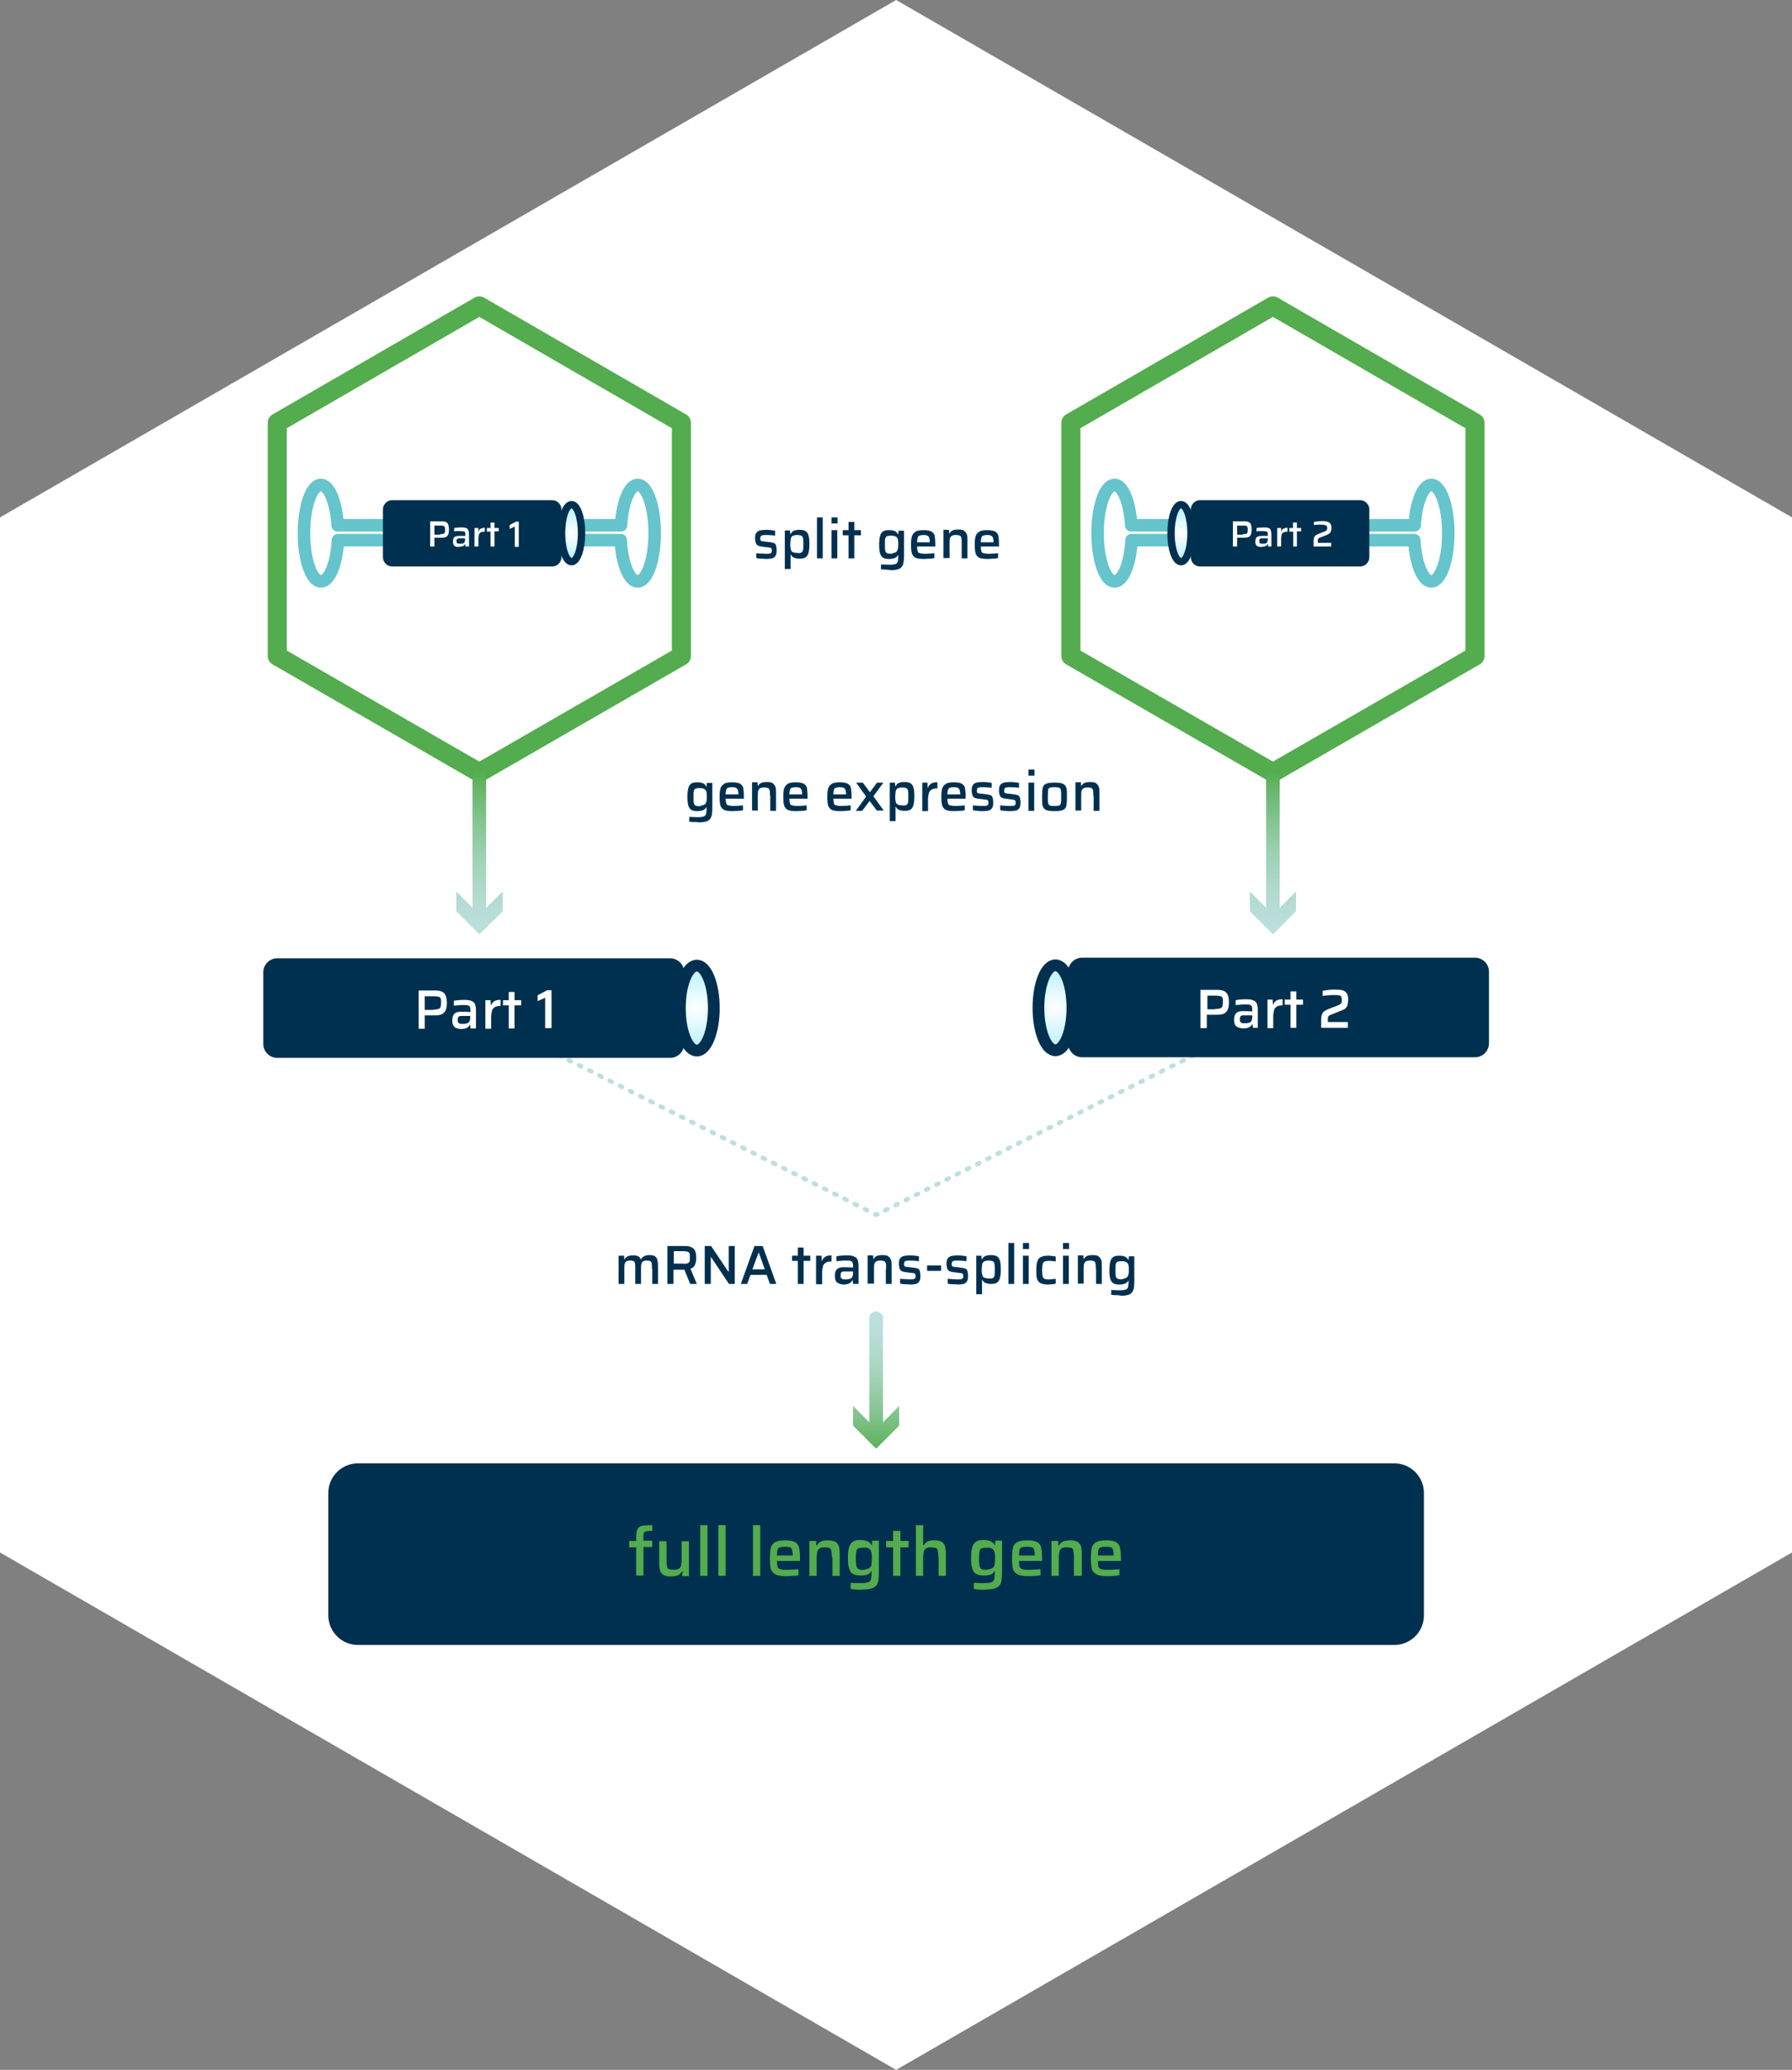 <?xml version="1.0" encoding="utf-8"?>
<!-- Generator: Adobe Illustrator 25.0.1, SVG Export Plug-In . SVG Version: 6.00 Build 0)  -->
<svg version="1.1" id="Bearb" xmlns="http://www.w3.org/2000/svg" xmlns:xlink="http://www.w3.org/1999/xlink" x="0px" y="0px"
	 width="590.7px" height="682.1px" viewBox="0 0 590.7 682.1" style="enable-background:new 0 0 590.7 682.1;" xml:space="preserve"
	>
<rect x="0" y="0" width="590.7" height="682.1" fill="#808080" stroke="none"/>
<style type="text/css">
	.st0{fill:#FFFFFF;}
	.st1{fill:#00304F;stroke:#00304F;stroke-width:19.55;stroke-linecap:round;stroke-linejoin:round;stroke-miterlimit:10;}
	.st2{fill:none;stroke:#BDE0DF;stroke-width:1.5;stroke-linecap:round;stroke-linejoin:round;}
	.st3{fill:none;stroke:#BDE0DF;stroke-width:1.5;stroke-linecap:round;stroke-linejoin:round;stroke-dasharray:0.754,3.014;}
	.st4{enable-background:new    ;}
	.st5{fill:#53AC4D;}
	.st6{fill:#00304F;stroke:#00304F;stroke-width:9.218;stroke-linecap:round;stroke-linejoin:round;stroke-miterlimit:10;}
	.st7{fill:url(#SVGID_1_);stroke:#00304F;stroke-width:3.873;stroke-linecap:round;stroke-linejoin:round;stroke-miterlimit:10;}
	.st8{fill:url(#SVGID_2_);stroke:#00304F;stroke-width:3.873;stroke-linecap:round;stroke-linejoin:round;stroke-miterlimit:10;}
	.st9{fill:#00304F;}
	.st10{fill:none;stroke:url(#SVGID_3_);stroke-width:4.5;stroke-linecap:round;stroke-linejoin:round;}
	.st11{fill:url(#SVGID_4_);}
	.st12{fill:none;stroke:#53AC4D;stroke-width:6.279;stroke-linecap:round;stroke-linejoin:round;stroke-miterlimit:10;}
	.st13{fill:none;stroke:#65C4CC;stroke-width:4.125;stroke-linecap:round;stroke-linejoin:round;stroke-miterlimit:10;}
	.st14{fill:#00304F;stroke:#00304F;stroke-width:6.145;stroke-linecap:round;stroke-linejoin:round;stroke-miterlimit:10;}
	.st15{fill:url(#SVGID_5_);stroke:#00304F;stroke-width:2.424;stroke-linecap:round;stroke-linejoin:round;stroke-miterlimit:10;}
	.st16{fill:none;stroke:url(#SVGID_6_);stroke-width:4.5;stroke-linecap:round;stroke-linejoin:round;}
	.st17{fill:url(#SVGID_7_);}
	.st18{fill:url(#SVGID_8_);stroke:#00304F;stroke-width:2.424;stroke-linecap:round;stroke-linejoin:round;stroke-miterlimit:10;}
	.st19{fill:none;stroke:url(#SVGID_9_);stroke-width:4.5;stroke-linecap:round;stroke-linejoin:round;}
	.st20{fill:url(#SVGID_10_);}
</style>
<g>
	<polygon class="st0" points="295.4,0 0,170.5 0,511.6 295.4,682.1 590.7,511.6 590.7,170.5 	"/>
	<rect x="118" y="492" class="st1" width="341.6" height="40.3"/>
	<g>
		<g>
			<line class="st2" x1="426.8" y1="331" x2="426.5" y2="331.1"/>
			<line class="st3" x1="423.8" y1="332.5" x2="290.5" y2="399.5"/>
			<polyline class="st2" points="289.2,400.2 288.8,400.3 288.5,400.2 			"/>
			<line class="st3" x1="285.8" y1="398.8" x2="152.5" y2="331.8"/>
			<line class="st2" x1="151.1" y1="331.1" x2="150.8" y2="331"/>
		</g>
	</g>
	<g class="st4">
		<path class="st5" d="M209.7,509.9h-2.3v-2.1h2.3v-1.3c0-1.2,0.2-2.1,0.5-2.7c0.3-0.5,0.8-0.9,1.5-1s1.8-0.2,3.3-0.2v1.9
			c-0.9,0-1.5,0-1.9,0.1c-0.4,0.1-0.6,0.2-0.8,0.4c-0.1,0.2-0.2,0.6-0.2,1v1.7h2.9v2.1h-2.9v9.4h-2.4V509.9z"/>
		<path class="st5" d="M225,517.8h-0.2c-0.3,0.6-0.7,1-1.3,1.3c-0.6,0.3-1.4,0.4-2.4,0.4c-1.1,0-1.8-0.2-2.4-0.5
			c-0.5-0.3-0.9-0.8-1.1-1.4s-0.3-1.5-0.3-2.5v-7.2h2.4v6.2c0,1,0.1,1.8,0.2,2.2c0.1,0.4,0.3,0.7,0.6,0.8c0.3,0.1,0.9,0.2,1.6,0.2
			c0.8,0,1.4-0.1,1.7-0.4c0.4-0.2,0.6-0.6,0.7-1.1c0.1-0.5,0.2-1.2,0.2-2v-5.9h2.4v11.5h-2.2L225,517.8z"/>
		<path class="st5" d="M230.8,519.3v-16.7h2.4v16.7H230.8z"/>
		<path class="st5" d="M236.8,519.3v-16.7h2.4v16.7H236.8z"/>
		<path class="st5" d="M248.2,519.3v-16.7h2.4v16.7H248.2z"/>
		<path class="st5" d="M263.6,514.4h-7.5c0,0.9,0.1,1.6,0.2,1.9c0.1,0.4,0.4,0.6,0.9,0.8c0.5,0.2,1.3,0.2,2.4,0.2
			c1,0,2.2-0.1,3.6-0.2v2c-0.5,0.1-1.1,0.2-1.9,0.2c-0.8,0.1-1.5,0.1-2.2,0.1c-1.6,0-2.8-0.2-3.5-0.6s-1.2-0.9-1.5-1.7
			c-0.2-0.8-0.3-2-0.3-3.6c0-1.5,0.1-2.7,0.3-3.5c0.2-0.8,0.7-1.4,1.4-1.8c0.7-0.4,1.9-0.6,3.4-0.6c1.5,0,2.5,0.2,3.2,0.6
			c0.7,0.4,1.1,1,1.3,1.8c0.2,0.8,0.3,2,0.3,3.6V514.4z M257,509.9c-0.4,0.2-0.6,0.4-0.7,0.8s-0.2,1-0.2,1.9h5.2v0
			c0-0.9-0.1-1.5-0.2-1.9s-0.4-0.7-0.7-0.8c-0.3-0.1-0.9-0.2-1.6-0.2C258,509.7,257.4,509.8,257,509.9z"/>
		<path class="st5" d="M274.2,513.1c0-1-0.1-1.8-0.2-2.2c-0.1-0.4-0.3-0.7-0.6-0.8c-0.3-0.1-0.9-0.2-1.6-0.2s-1.4,0.1-1.7,0.4
			s-0.6,0.6-0.7,1.1c-0.1,0.5-0.2,1.2-0.2,2v5.9h-2.4v-11.5h2.2l0.1,1.5h0.2c0.3-0.6,0.7-1,1.3-1.3c0.6-0.3,1.4-0.4,2.4-0.4
			c1,0,1.8,0.2,2.4,0.5c0.5,0.3,0.9,0.8,1.1,1.4c0.2,0.6,0.3,1.5,0.3,2.6v7.2h-2.4V513.1z"/>
		<path class="st5" d="M282.2,523.8c-0.7,0-1.3-0.1-1.8-0.2v-2c1.3,0.1,2.4,0.1,3.4,0.1c1.1,0,1.9-0.1,2.4-0.3
			c0.5-0.2,0.8-0.5,0.9-0.9s0.2-1.2,0.2-2.2v-0.6h-0.1c-0.3,0.6-0.7,1-1.3,1.2c-0.6,0.2-1.3,0.3-2.2,0.3c-1,0-1.9-0.2-2.5-0.5
			c-0.6-0.3-1-0.9-1.3-1.8c-0.3-0.8-0.4-2-0.4-3.5c0-1.5,0.1-2.7,0.4-3.6c0.3-0.8,0.7-1.4,1.3-1.8c0.6-0.4,1.4-0.5,2.5-0.5
			c0.8,0,1.5,0.1,2.2,0.4c0.6,0.2,1.1,0.7,1.4,1.3h0.1l0.1-1.5h2.2v10.1c0,1.6-0.1,2.8-0.3,3.6s-0.7,1.4-1.5,1.8
			c-0.8,0.4-1.9,0.6-3.5,0.6C283.7,523.9,283,523.9,282.2,523.8z M286.2,516.9c0.4-0.1,0.6-0.4,0.8-0.6c0.2-0.3,0.3-0.6,0.3-1
			c0-0.4,0.1-1,0.1-1.7s0-1.3-0.1-1.7c0-0.4-0.2-0.8-0.3-1c-0.2-0.3-0.5-0.5-0.8-0.7s-0.8-0.2-1.4-0.2c-0.8,0-1.4,0.1-1.8,0.2
			s-0.6,0.5-0.7,1c-0.1,0.5-0.2,1.3-0.2,2.5c0,1.1,0.1,2,0.2,2.4c0.1,0.5,0.4,0.8,0.7,1c0.4,0.2,0.9,0.2,1.8,0.2
			C285.4,517.1,285.9,517.1,286.2,516.9z"/>
		<path class="st5" d="M294.4,519.3v-9.4h-2.3v-2.1h2.3v-3.3h2.4v3.3h2.7v2.1h-2.7v9.4H294.4z"/>
		<path class="st5" d="M309.3,513.1c0-1-0.1-1.8-0.2-2.2c-0.1-0.4-0.3-0.7-0.6-0.8c-0.3-0.1-0.9-0.2-1.6-0.2c-0.8,0-1.4,0.1-1.7,0.4
			c-0.4,0.2-0.6,0.6-0.7,1.1c-0.1,0.5-0.2,1.2-0.2,2v5.9h-2.4v-16.7h2.4v6.6h0.2c0.3-0.5,0.7-0.9,1.2-1.2s1.3-0.4,2.3-0.4
			c1.1,0,1.9,0.2,2.4,0.5c0.5,0.3,0.9,0.8,1.1,1.4s0.3,1.5,0.3,2.6v7.2h-2.4V513.1z"/>
		<path class="st5" d="M322.8,523.8c-0.7,0-1.3-0.1-1.8-0.2v-2c1.3,0.1,2.4,0.1,3.4,0.1c1.1,0,1.9-0.1,2.4-0.3
			c0.5-0.2,0.8-0.5,0.9-0.9s0.2-1.2,0.2-2.2v-0.6h-0.1c-0.3,0.6-0.7,1-1.3,1.2c-0.6,0.2-1.3,0.3-2.2,0.3c-1,0-1.9-0.2-2.5-0.5
			c-0.6-0.3-1-0.9-1.3-1.8c-0.3-0.8-0.4-2-0.4-3.5c0-1.5,0.1-2.7,0.4-3.6s0.7-1.4,1.3-1.8s1.4-0.5,2.5-0.5c0.8,0,1.5,0.1,2.2,0.4
			s1.1,0.7,1.4,1.3h0.1l0.1-1.5h2.2v10.1c0,1.6-0.1,2.8-0.3,3.6s-0.7,1.4-1.5,1.8c-0.8,0.4-1.9,0.6-3.5,0.6
			C324.3,523.9,323.5,523.9,322.8,523.8z M326.8,516.9c0.4-0.1,0.6-0.4,0.8-0.6c0.2-0.3,0.3-0.6,0.3-1c0-0.4,0.1-1,0.1-1.7
			s0-1.3-0.1-1.7c0-0.4-0.2-0.8-0.3-1c-0.2-0.3-0.5-0.5-0.8-0.7c-0.4-0.1-0.8-0.2-1.4-0.2c-0.8,0-1.4,0.1-1.8,0.2s-0.6,0.5-0.7,1
			c-0.1,0.5-0.2,1.3-0.2,2.5c0,1.1,0.1,2,0.2,2.4c0.1,0.5,0.4,0.8,0.7,1c0.4,0.2,0.9,0.2,1.8,0.2
			C325.9,517.1,326.4,517.1,326.8,516.9z"/>
		<path class="st5" d="M343.4,514.4h-7.5c0,0.9,0.1,1.6,0.2,1.9c0.1,0.4,0.4,0.6,0.9,0.8c0.5,0.2,1.3,0.2,2.4,0.2
			c1,0,2.2-0.1,3.6-0.2v2c-0.5,0.1-1.1,0.2-1.9,0.2c-0.8,0.1-1.5,0.1-2.2,0.1c-1.6,0-2.8-0.2-3.5-0.6s-1.2-0.9-1.5-1.7
			c-0.2-0.8-0.3-2-0.3-3.6c0-1.5,0.1-2.7,0.3-3.5c0.2-0.8,0.7-1.4,1.4-1.8c0.7-0.4,1.9-0.6,3.4-0.6c1.5,0,2.5,0.2,3.2,0.6
			c0.7,0.4,1.1,1,1.3,1.8c0.2,0.8,0.3,2,0.3,3.6V514.4z M336.8,509.9c-0.4,0.2-0.6,0.4-0.7,0.8s-0.2,1-0.2,1.9h5.2v0
			c0-0.9-0.1-1.5-0.2-1.9c-0.1-0.4-0.4-0.7-0.7-0.8c-0.3-0.1-0.9-0.2-1.6-0.2C337.8,509.7,337.2,509.8,336.8,509.9z"/>
		<path class="st5" d="M354,513.1c0-1-0.1-1.8-0.2-2.2c-0.1-0.4-0.3-0.7-0.6-0.8c-0.3-0.1-0.9-0.2-1.6-0.2c-0.8,0-1.4,0.1-1.7,0.4
			c-0.4,0.2-0.6,0.6-0.7,1.1c-0.1,0.5-0.2,1.2-0.2,2v5.9h-2.4v-11.5h2.2l0.1,1.5h0.2c0.3-0.6,0.7-1,1.3-1.3c0.6-0.3,1.4-0.4,2.4-0.4
			c1,0,1.8,0.2,2.4,0.5c0.5,0.3,0.9,0.8,1.1,1.4c0.2,0.6,0.3,1.5,0.3,2.6v7.2H354V513.1z"/>
		<path class="st5" d="M369.4,514.4h-7.5c0,0.9,0.1,1.6,0.2,1.9c0.1,0.4,0.4,0.6,0.9,0.8c0.5,0.2,1.3,0.2,2.4,0.2
			c1,0,2.2-0.1,3.6-0.2v2c-0.5,0.1-1.1,0.2-1.9,0.2c-0.8,0.1-1.5,0.1-2.2,0.1c-1.6,0-2.8-0.2-3.5-0.6s-1.2-0.9-1.5-1.7
			c-0.2-0.8-0.3-2-0.3-3.6c0-1.5,0.1-2.7,0.3-3.5c0.2-0.8,0.7-1.4,1.4-1.8c0.7-0.4,1.9-0.6,3.4-0.6c1.5,0,2.5,0.2,3.2,0.6
			c0.7,0.4,1.1,1,1.3,1.8c0.2,0.8,0.3,2,0.3,3.6V514.4z M362.8,509.9c-0.4,0.2-0.6,0.4-0.7,0.8s-0.2,1-0.2,1.9h5.2v0
			c0-0.9-0.1-1.5-0.2-1.9c-0.1-0.4-0.4-0.7-0.7-0.8c-0.3-0.1-0.9-0.2-1.6-0.2C363.8,509.7,363.2,509.8,362.8,509.9z"/>
	</g>
	<g>
		<g>
			<g>
				<rect x="91.4" y="320.4" class="st6" width="129.5" height="23.6"/>
				
					<radialGradient id="SVGID_1_" cx="229.7" cy="349.8" r="10.662" gradientTransform="matrix(1 0 0 -1 0 682)" gradientUnits="userSpaceOnUse">
					<stop  offset="0" style="stop-color:#FFFFFF"/>
					<stop  offset="1" style="stop-color:#C6F3FF"/>
				</radialGradient>
				<ellipse class="st7" cx="229.7" cy="332.2" rx="5.6" ry="14"/>
			</g>
			<g class="st4">
				<path class="st0" d="M138,326.4h5.6c1,0,1.8,0.2,2.3,0.5c0.5,0.3,0.9,0.8,1.1,1.4c0.2,0.6,0.3,1.3,0.3,2.2
					c0,0.9-0.1,1.6-0.3,2.2s-0.6,1-1.1,1.4c-0.5,0.3-1.3,0.5-2.4,0.5H140v4.4H138V326.4z M142.8,332.7c0.8,0,1.3-0.1,1.7-0.2
					c0.3-0.1,0.6-0.3,0.7-0.6c0.1-0.3,0.2-0.8,0.2-1.4s0-1.1-0.1-1.4s-0.3-0.5-0.6-0.6s-0.9-0.2-1.6-0.2H140v4.5H142.8z"/>
				<path class="st0" d="M149.8,338.4c-0.5-0.4-0.7-1.1-0.7-2.1c0-0.7,0.1-1.3,0.3-1.7c0.2-0.4,0.5-0.7,0.9-0.9
					c0.4-0.2,1-0.3,1.7-0.3c0.7,0,1.7,0,3.1,0.1v-0.4c0-0.6-0.1-1.1-0.2-1.3c-0.1-0.3-0.4-0.4-0.7-0.5c-0.3-0.1-0.9-0.1-1.8-0.1
					c-0.4,0-0.9,0-1.5,0.1c-0.6,0-1,0.1-1.3,0.1v-1.6c1-0.2,2.2-0.3,3.4-0.3c1.1,0,2,0.1,2.5,0.4c0.6,0.2,0.9,0.6,1.1,1.1
					c0.2,0.5,0.3,1.2,0.3,2.2v5.7h-1.8l-0.1-1.2h-0.1c-0.3,0.5-0.7,0.9-1.2,1.1s-1.2,0.3-1.9,0.3C151,339,150.2,338.8,149.8,338.4z
					 M154,337.2c0.3-0.1,0.6-0.3,0.7-0.5c0.2-0.4,0.3-0.9,0.3-1.6v-0.3h-2.7c-0.4,0-0.7,0-0.9,0.1c-0.2,0.1-0.3,0.2-0.4,0.4
					c-0.1,0.2-0.1,0.5-0.1,0.8c0,0.4,0,0.7,0.1,0.8s0.3,0.3,0.5,0.4c0.3,0.1,0.7,0.1,1.2,0.1C153.3,337.4,153.7,337.3,154,337.2z"/>
				<path class="st0" d="M159.9,329.6h1.8l0.1,1.7h0.1c0.2-0.7,0.6-1.1,1.1-1.4s1.1-0.4,2-0.4v2c-0.8,0-1.5,0.1-1.9,0.4
					s-0.8,0.6-0.9,1.1s-0.3,1.2-0.3,2.1v3.9h-1.9V329.6z"/>
				<path class="st0" d="M167.7,338.9v-7.6h-1.9v-1.7h1.9v-2.7h1.9v2.7h2.2v1.7h-2.2v7.6H167.7z"/>
				<path class="st0" d="M179.7,338.9v-10.1l-2.5,1.1V328l3.2-1.7h1.4v12.5H179.7z"/>
			</g>
		</g>
		<g>
			<g>
				<rect x="356.7" y="320.2" class="st6" width="129.5" height="23.6"/>
				
					<radialGradient id="SVGID_2_" cx="347.947" cy="349.939" r="10.687" gradientTransform="matrix(1 0 0 -1 0 682)" gradientUnits="userSpaceOnUse">
					<stop  offset="0" style="stop-color:#FFFFFF"/>
					<stop  offset="1" style="stop-color:#C6F3FF"/>
				</radialGradient>
				<ellipse class="st8" cx="347.9" cy="332.1" rx="5.6" ry="14"/>
			</g>
			<g class="st4">
				<path class="st0" d="M395.8,326.2h5.6c1,0,1.8,0.2,2.3,0.5s0.9,0.8,1.1,1.4c0.2,0.6,0.3,1.3,0.3,2.2c0,0.9-0.1,1.6-0.3,2.2
					c-0.2,0.6-0.6,1-1.1,1.4c-0.5,0.3-1.3,0.5-2.4,0.5h-3.5v4.4h-2.1V326.2z M400.5,332.5c0.8,0,1.3-0.1,1.7-0.2
					c0.3-0.1,0.6-0.3,0.7-0.6c0.1-0.3,0.2-0.8,0.2-1.4s0-1.1-0.1-1.4c-0.1-0.3-0.3-0.5-0.6-0.6c-0.3-0.1-0.9-0.2-1.6-0.2h-2.8v4.5
					H400.5z"/>
				<path class="st0" d="M407.5,338.2c-0.5-0.4-0.7-1.1-0.7-2.1c0-0.7,0.1-1.3,0.3-1.7s0.5-0.7,0.9-0.9c0.4-0.2,1-0.3,1.7-0.3
					c0.7,0,1.7,0,3.1,0.1v-0.4c0-0.6-0.1-1.1-0.2-1.3c-0.1-0.3-0.4-0.4-0.7-0.5c-0.3-0.1-0.9-0.1-1.8-0.1c-0.4,0-0.9,0-1.5,0.1
					c-0.6,0-1,0.1-1.3,0.1v-1.6c1-0.2,2.2-0.3,3.4-0.3c1.1,0,2,0.1,2.5,0.4c0.6,0.2,0.9,0.6,1.1,1.1c0.2,0.5,0.3,1.2,0.3,2.2v5.7
					H413l-0.1-1.2h-0.1c-0.3,0.5-0.7,0.9-1.2,1.1c-0.5,0.2-1.2,0.3-1.9,0.3C408.7,338.8,408,338.6,407.5,338.2z M411.8,337
					c0.3-0.1,0.6-0.3,0.7-0.5c0.2-0.4,0.3-0.9,0.3-1.6v-0.3h-2.7c-0.4,0-0.7,0-0.9,0.1s-0.3,0.2-0.4,0.4c-0.1,0.2-0.1,0.5-0.1,0.8
					c0,0.4,0,0.7,0.1,0.8s0.3,0.3,0.5,0.4s0.7,0.1,1.2,0.1C411.1,337.2,411.5,337.1,411.8,337z"/>
				<path class="st0" d="M417.7,329.4h1.8l0.1,1.7h0.1c0.2-0.7,0.6-1.1,1.1-1.4c0.5-0.3,1.1-0.4,2-0.4v2c-0.8,0-1.5,0.1-1.9,0.4
					s-0.8,0.6-0.9,1.1s-0.3,1.2-0.3,2.1v3.9h-1.9V329.4z"/>
				<path class="st0" d="M425.4,338.7v-7.6h-1.9v-1.7h1.9v-2.7h1.9v2.7h2.2v1.7h-2.2v7.6H425.4z"/>
				<path class="st0" d="M437.5,336.8h6.8v1.9h-8.8v-1.6c0-1,0-1.8,0.1-2.3c0.1-0.5,0.3-0.9,0.6-1.3c0.3-0.3,0.8-0.6,1.5-0.9
					c1-0.4,2-0.8,3.1-1.2c0.4-0.2,0.8-0.3,1-0.5c0.2-0.1,0.3-0.3,0.4-0.5c0.1-0.2,0.1-0.5,0.1-0.9c0-0.5-0.1-0.9-0.2-1.1
					c-0.2-0.2-0.4-0.4-0.8-0.4c-0.4-0.1-1-0.1-1.8-0.1c-0.4,0-1,0-1.6,0.1c-0.7,0-1.3,0.1-1.9,0.2v-1.7c0.6-0.1,1.2-0.2,2-0.3
					c0.8-0.1,1.5-0.1,2.2-0.1c0.9,0,1.7,0.1,2.3,0.2c0.6,0.2,1.1,0.5,1.4,1c0.4,0.5,0.5,1.2,0.5,2.1c0,0.7-0.1,1.3-0.2,1.8
					s-0.4,0.8-0.7,1.1c-0.3,0.3-0.8,0.5-1.3,0.7l-3.5,1.4c-0.4,0.1-0.6,0.3-0.8,0.5c-0.1,0.1-0.1,0.3-0.2,0.5c0,0.2,0,0.5,0,0.8
					V336.8z"/>
			</g>
		</g>
	</g>
	<g class="st4">
		<path class="st9" d="M214.9,418.1c0-0.8,0-1.4-0.1-1.8s-0.2-0.6-0.4-0.7c-0.2-0.1-0.6-0.2-1.2-0.2c-0.6,0-1,0.1-1.3,0.3
			c-0.3,0.2-0.4,0.5-0.5,0.9c-0.1,0.4-0.1,0.9-0.1,1.7v4.8h-1.9v-5c0-0.8,0-1.4-0.1-1.8s-0.2-0.6-0.4-0.7c-0.2-0.1-0.6-0.2-1.2-0.2
			c-0.6,0-1,0.1-1.3,0.3c-0.3,0.2-0.4,0.5-0.5,0.9c-0.1,0.4-0.1,0.9-0.1,1.7v4.8h-1.9v-9.3h1.8l0.1,1.2h0.1c0.2-0.4,0.5-0.8,1-1
			c0.4-0.2,1-0.3,1.8-0.3c0.8,0,1.3,0.1,1.7,0.3c0.4,0.2,0.7,0.6,0.8,1h0.1c0.4-0.9,1.4-1.4,2.8-1.4c0.8,0,1.4,0.1,1.8,0.4
			s0.7,0.7,0.8,1.2c0.1,0.5,0.2,1.2,0.2,2.1v5.8h-1.9V418.1z"/>
		<path class="st9" d="M227.5,423.1l-1.9-4.7h0H222v4.7H220v-12.5h5.8c1,0,1.8,0.2,2.3,0.5c0.5,0.3,0.9,0.7,1.1,1.3s0.3,1.3,0.3,2.1
			c0,0.8-0.1,1.6-0.4,2.2c-0.2,0.7-0.7,1.1-1.5,1.4l2.1,5H227.5z M226.6,416.3c0.3-0.1,0.6-0.3,0.7-0.6c0.1-0.3,0.1-0.7,0.1-1.3
			c0-0.6,0-1-0.1-1.3c-0.1-0.3-0.3-0.5-0.6-0.6s-0.9-0.2-1.6-0.2h-3v4.1h2.9C225.7,416.5,226.2,416.5,226.6,416.3z"/>
		<path class="st9" d="M240.3,423.1l-5.9-8.8h-0.1v8.8h-2v-12.5h2.1l5.7,8.5h0.1v-8.5h2v12.5H240.3z"/>
		<path class="st9" d="M253.8,423.1l-1.1-3h-5.3l-1.1,3h-2.1l4.5-12.5h2.7l4.5,12.5H253.8z M250.1,412.7L250.1,412.7l-2.1,5.6h4.1
			L250.1,412.7z"/>
		<path class="st9" d="M263,423.1v-7.6h-1.9v-1.7h1.9v-2.7h1.9v2.7h2.2v1.7h-2.2v7.6H263z"/>
		<path class="st9" d="M269,413.8h1.8l0.1,1.7h0.1c0.2-0.7,0.6-1.1,1.1-1.4s1.1-0.4,2-0.4v2c-0.8,0-1.5,0.1-1.9,0.4
			s-0.8,0.6-0.9,1.1s-0.3,1.2-0.3,2.1v3.9H269V413.8z"/>
		<path class="st9" d="M275.9,422.6c-0.5-0.4-0.7-1.1-0.7-2.1c0-0.7,0.1-1.3,0.3-1.7c0.2-0.4,0.5-0.7,0.9-0.9c0.4-0.2,1-0.3,1.7-0.3
			c0.7,0,1.7,0,3.1,0.1v-0.4c0-0.6-0.1-1.1-0.2-1.3c-0.1-0.3-0.4-0.4-0.7-0.5c-0.3-0.1-0.9-0.1-1.8-0.1c-0.4,0-0.9,0-1.5,0.1
			c-0.6,0-1,0.1-1.3,0.1V414c1-0.2,2.2-0.3,3.4-0.3c1.1,0,2,0.1,2.5,0.4c0.6,0.2,0.9,0.6,1.1,1.1c0.2,0.5,0.3,1.2,0.3,2.2v5.7h-1.8
			l-0.1-1.2h-0.1c-0.3,0.5-0.7,0.9-1.2,1.1s-1.2,0.3-1.9,0.3C277.1,423.2,276.4,423,275.9,422.6z M280.2,421.4
			c0.3-0.1,0.6-0.3,0.7-0.5c0.2-0.4,0.3-0.9,0.3-1.6V419h-2.7c-0.4,0-0.7,0-0.9,0.1c-0.2,0.1-0.3,0.2-0.4,0.4
			c-0.1,0.2-0.1,0.5-0.1,0.8c0,0.4,0,0.7,0.1,0.8s0.3,0.3,0.5,0.4c0.3,0.1,0.7,0.1,1.2,0.1C279.5,421.6,279.9,421.5,280.2,421.4z"/>
		<path class="st9" d="M292.1,418.1c0-0.8,0-1.4-0.1-1.8c-0.1-0.3-0.3-0.6-0.5-0.7c-0.3-0.1-0.7-0.2-1.3-0.2c-0.6,0-1.1,0.1-1.4,0.3
			c-0.3,0.2-0.5,0.5-0.6,0.9c-0.1,0.4-0.1,0.9-0.1,1.6v4.8H286v-9.3h1.8l0.1,1.2h0.1c0.2-0.5,0.6-0.8,1-1c0.5-0.2,1.1-0.3,1.9-0.3
			c0.8,0,1.5,0.1,1.9,0.4c0.4,0.3,0.7,0.7,0.9,1.2c0.2,0.5,0.2,1.2,0.2,2.1v5.8h-1.9V418.1z"/>
		<path class="st9" d="M298.4,423.2c-0.7,0-1.2-0.1-1.7-0.2v-1.6c1.1,0.1,2.2,0.2,3.2,0.2c0.6,0,1,0,1.3-0.1
			c0.3-0.1,0.4-0.2,0.5-0.3c0.1-0.2,0.1-0.4,0.1-0.7c0-0.3,0-0.5-0.1-0.6s-0.1-0.2-0.3-0.3c-0.1,0-0.4-0.1-0.7-0.1l-2.3-0.3
			c-0.6-0.1-1-0.2-1.3-0.4s-0.5-0.5-0.6-0.9c-0.1-0.4-0.2-0.8-0.2-1.4c0-0.8,0.1-1.4,0.4-1.8c0.3-0.4,0.7-0.7,1.2-0.8
			c0.5-0.1,1.2-0.2,2-0.2c0.5,0,1,0,1.6,0.1c0.6,0.1,1.1,0.1,1.4,0.2v1.6c-0.9-0.1-1.9-0.2-2.9-0.2c-0.5,0-0.9,0-1.2,0.1
			c-0.3,0-0.5,0.1-0.6,0.3c-0.1,0.2-0.2,0.4-0.2,0.7c0,0.3,0,0.5,0.1,0.6c0,0.1,0.1,0.2,0.3,0.3c0.1,0,0.3,0.1,0.6,0.1l2.5,0.3
			c0.5,0.1,0.9,0.2,1.1,0.3c0.3,0.1,0.5,0.4,0.6,0.8c0.1,0.4,0.2,0.9,0.2,1.6c0,0.8-0.1,1.4-0.4,1.8s-0.6,0.7-1.1,0.8
			c-0.5,0.1-1.1,0.2-2,0.2C299.6,423.2,299,423.2,298.4,423.2z"/>
		<path class="st9" d="M305.6,418.8V417h4.6v1.8H305.6z"/>
		<path class="st9" d="M314.1,423.2c-0.7,0-1.2-0.1-1.7-0.2v-1.6c1.1,0.1,2.2,0.2,3.2,0.2c0.6,0,1,0,1.3-0.1
			c0.3-0.1,0.4-0.2,0.5-0.3c0.1-0.2,0.1-0.4,0.1-0.7c0-0.3,0-0.5-0.1-0.6c-0.1-0.1-0.1-0.2-0.3-0.3c-0.1,0-0.4-0.1-0.7-0.1l-2.3-0.3
			c-0.6-0.1-1-0.2-1.3-0.4c-0.3-0.2-0.5-0.5-0.6-0.9c-0.1-0.4-0.2-0.8-0.2-1.4c0-0.8,0.1-1.4,0.4-1.8c0.3-0.4,0.7-0.7,1.2-0.8
			c0.5-0.1,1.2-0.2,2-0.2c0.5,0,1,0,1.6,0.1c0.6,0.1,1.1,0.1,1.4,0.2v1.6c-0.9-0.1-1.9-0.2-2.9-0.2c-0.5,0-0.9,0-1.2,0.1
			c-0.3,0-0.5,0.1-0.6,0.3c-0.1,0.2-0.2,0.4-0.2,0.7c0,0.3,0,0.5,0.1,0.6c0,0.1,0.1,0.2,0.3,0.3c0.1,0,0.3,0.1,0.6,0.1l2.5,0.3
			c0.5,0.1,0.9,0.2,1.1,0.3c0.3,0.1,0.5,0.4,0.6,0.8c0.1,0.4,0.2,0.9,0.2,1.6c0,0.8-0.1,1.4-0.4,1.8s-0.6,0.7-1.1,0.8
			c-0.5,0.1-1.1,0.2-2,0.2C315.3,423.2,314.7,423.2,314.1,423.2z"/>
		<path class="st9" d="M321.7,413.8h1.8l0.1,1.2h0.1c0.3-0.5,0.6-0.9,1.1-1.1c0.5-0.2,1.1-0.3,1.8-0.3c0.8,0,1.5,0.1,2,0.4
			s0.8,0.8,1,1.4c0.2,0.7,0.3,1.6,0.3,2.9c0,1.2-0.1,2.2-0.3,2.9c-0.2,0.7-0.5,1.2-1,1.5s-1.1,0.4-1.9,0.4c-0.7,0-1.3-0.1-1.8-0.3
			s-0.8-0.5-1.1-1h-0.1v4.7h-1.9V413.8z M327.2,421.2c0.3-0.1,0.5-0.4,0.6-0.8c0.1-0.4,0.1-1,0.1-2s0-1.6-0.1-2
			c-0.1-0.4-0.3-0.7-0.6-0.8c-0.3-0.1-0.8-0.2-1.4-0.2c-0.5,0-0.9,0.1-1.2,0.2c-0.3,0.1-0.5,0.3-0.7,0.6c-0.1,0.2-0.2,0.5-0.2,0.9
			c0,0.3-0.1,0.8-0.1,1.3s0,1,0.1,1.3s0.1,0.6,0.2,0.8c0.1,0.3,0.4,0.5,0.7,0.6s0.7,0.2,1.2,0.2
			C326.4,421.4,326.9,421.3,327.2,421.2z"/>
		<path class="st9" d="M332.4,423.1v-13.5h1.9v13.5H332.4z"/>
		<path class="st9" d="M337.2,411.6v-2h2v2H337.2z M337.2,423.1v-9.3h1.9v9.3H337.2z"/>
		<path class="st9" d="M346.9,423.2c-0.5,0-0.9,0.1-1.4,0.1c-1.2,0-2-0.2-2.6-0.5c-0.5-0.3-0.9-0.8-1.1-1.5s-0.2-1.6-0.2-2.8
			c0-1.2,0.1-2.1,0.3-2.7c0.2-0.7,0.5-1.2,1.1-1.5c0.5-0.3,1.4-0.5,2.4-0.5c0.4,0,0.9,0,1.4,0.1c0.5,0,0.9,0.1,1.2,0.2v1.6
			c-0.6-0.1-1.3-0.2-2.1-0.2c-0.7,0-1.2,0.1-1.6,0.2c-0.3,0.2-0.5,0.5-0.6,0.9c-0.1,0.4-0.2,1.1-0.2,2c0,0.9,0.1,1.6,0.2,2
			c0.1,0.4,0.3,0.7,0.6,0.8c0.3,0.2,0.8,0.2,1.6,0.2c0.6,0,1.3-0.1,2.1-0.2v1.6C347.8,423.1,347.4,423.1,346.9,423.2z"/>
		<path class="st9" d="M350.4,411.6v-2h2v2H350.4z M350.4,423.1v-9.3h1.9v9.3H350.4z"/>
		<path class="st9" d="M361.2,418.1c0-0.8,0-1.4-0.1-1.8s-0.3-0.6-0.5-0.7c-0.3-0.1-0.7-0.2-1.3-0.2c-0.6,0-1.1,0.1-1.4,0.3
			c-0.3,0.2-0.5,0.5-0.6,0.9c-0.1,0.4-0.1,0.9-0.1,1.6v4.8h-1.9v-9.3h1.8l0.1,1.2h0.1c0.2-0.5,0.6-0.8,1-1c0.5-0.2,1.1-0.3,1.9-0.3
			c0.8,0,1.5,0.1,1.9,0.4s0.7,0.7,0.9,1.2s0.2,1.2,0.2,2.1v5.8h-1.9V418.1z"/>
		<path class="st9" d="M367.7,426.8c-0.6,0-1.1-0.1-1.4-0.1v-1.6c1,0,1.9,0.1,2.8,0.1c0.9,0,1.5-0.1,1.9-0.2s0.6-0.4,0.8-0.7
			c0.1-0.4,0.2-0.9,0.2-1.8v-0.5h-0.1c-0.2,0.5-0.6,0.8-1.1,1c-0.5,0.2-1.1,0.3-1.8,0.3c-0.8,0-1.5-0.1-2-0.4
			c-0.5-0.3-0.8-0.8-1-1.4c-0.2-0.7-0.3-1.6-0.3-2.9c0-1.2,0.1-2.2,0.3-2.9c0.2-0.7,0.5-1.2,1-1.5c0.5-0.3,1.1-0.4,2-0.4
			c0.7,0,1.3,0.1,1.8,0.3c0.5,0.2,0.9,0.6,1.1,1.1h0.1l0.1-1.2h1.8v8.1c0,1.3-0.1,2.3-0.3,2.9c-0.2,0.7-0.6,1.2-1.2,1.5
			c-0.6,0.3-1.6,0.5-2.8,0.5C368.9,426.8,368.3,426.8,367.7,426.8z M371,421.2c0.3-0.1,0.5-0.3,0.7-0.5c0.1-0.2,0.2-0.5,0.3-0.8
			s0.1-0.8,0.1-1.4c0-0.6,0-1.1-0.1-1.4c0-0.3-0.1-0.6-0.3-0.8c-0.1-0.2-0.4-0.4-0.7-0.5s-0.7-0.2-1.2-0.2c-0.7,0-1.2,0.1-1.4,0.2
			c-0.3,0.1-0.5,0.4-0.6,0.8s-0.1,1-0.1,2c0,0.9,0,1.6,0.1,2s0.3,0.6,0.6,0.8c0.3,0.1,0.8,0.2,1.4,0.2
			C370.3,421.4,370.7,421.3,371,421.2z"/>
	</g>
	<g class="st4">
		<path class="st9" d="M228.6,270.9c-0.6,0-1.1-0.1-1.4-0.1v-1.6c1,0,1.9,0.1,2.8,0.1c0.9,0,1.5-0.1,1.9-0.2
			c0.4-0.1,0.6-0.4,0.8-0.7c0.1-0.4,0.2-0.9,0.2-1.8V266h-0.1c-0.2,0.5-0.6,0.8-1.1,1c-0.5,0.2-1.1,0.3-1.8,0.3
			c-0.8,0-1.5-0.1-2-0.4c-0.5-0.3-0.8-0.8-1-1.4c-0.2-0.7-0.3-1.6-0.3-2.9c0-1.2,0.1-2.2,0.3-2.9c0.2-0.7,0.5-1.2,1-1.5
			c0.5-0.3,1.1-0.4,2-0.4c0.7,0,1.3,0.1,1.8,0.3c0.5,0.2,0.9,0.6,1.1,1.1h0.1l0.1-1.2h1.8v8.1c0,1.3-0.1,2.3-0.3,2.9
			c-0.2,0.7-0.6,1.2-1.2,1.5c-0.6,0.3-1.6,0.5-2.8,0.5C229.8,270.9,229.2,270.9,228.6,270.9z M231.9,265.3c0.3-0.1,0.5-0.3,0.7-0.5
			c0.1-0.2,0.2-0.5,0.3-0.8c0-0.3,0.1-0.8,0.1-1.4c0-0.6,0-1.1-0.1-1.4c0-0.3-0.1-0.6-0.3-0.8c-0.1-0.2-0.4-0.4-0.7-0.5
			c-0.3-0.1-0.7-0.2-1.2-0.2c-0.7,0-1.2,0.1-1.4,0.2c-0.3,0.1-0.5,0.4-0.6,0.8c-0.1,0.4-0.1,1-0.1,2c0,0.9,0,1.6,0.1,2
			c0.1,0.4,0.3,0.6,0.6,0.8c0.3,0.1,0.8,0.2,1.4,0.2C231.2,265.4,231.6,265.4,231.9,265.3z"/>
		<path class="st9" d="M245.3,263.2h-6.1c0,0.7,0.1,1.3,0.2,1.6c0.1,0.3,0.3,0.5,0.7,0.6c0.4,0.1,1,0.2,1.9,0.2
			c0.8,0,1.8-0.1,2.9-0.2v1.6c-0.4,0.1-0.9,0.2-1.5,0.2c-0.6,0-1.2,0.1-1.8,0.1c-1.3,0-2.2-0.1-2.9-0.4c-0.6-0.3-1-0.8-1.2-1.4
			c-0.2-0.6-0.3-1.6-0.3-2.9c0-1.2,0.1-2.2,0.3-2.8c0.2-0.7,0.6-1.1,1.2-1.5s1.5-0.5,2.7-0.5c1.2,0,2.1,0.2,2.6,0.5
			c0.5,0.3,0.9,0.8,1,1.4c0.1,0.6,0.2,1.6,0.2,2.9V263.2z M240,259.6c-0.3,0.1-0.5,0.3-0.6,0.7c-0.1,0.3-0.2,0.8-0.2,1.5h4.2v0
			c0-0.7-0.1-1.2-0.2-1.5c-0.1-0.3-0.3-0.5-0.6-0.7c-0.3-0.1-0.7-0.2-1.3-0.2C240.7,259.4,240.3,259.5,240,259.6z"/>
		<path class="st9" d="M253.8,262.2c0-0.8,0-1.4-0.1-1.8c-0.1-0.3-0.3-0.6-0.5-0.7c-0.3-0.1-0.7-0.2-1.3-0.2c-0.6,0-1.1,0.1-1.4,0.3
			c-0.3,0.2-0.5,0.5-0.6,0.9c-0.1,0.4-0.1,0.9-0.1,1.6v4.8h-1.9v-9.3h1.8l0.1,1.2h0.1c0.2-0.5,0.6-0.8,1-1c0.5-0.2,1.1-0.3,1.9-0.3
			c0.8,0,1.5,0.1,1.9,0.4c0.4,0.3,0.7,0.7,0.9,1.2c0.2,0.5,0.2,1.2,0.2,2.1v5.8h-1.9V262.2z"/>
		<path class="st9" d="M266.3,263.2h-6.1c0,0.7,0.1,1.3,0.2,1.6c0.1,0.3,0.3,0.5,0.7,0.6c0.4,0.1,1,0.2,1.9,0.2
			c0.8,0,1.8-0.1,2.9-0.2v1.6c-0.4,0.1-0.9,0.2-1.5,0.2c-0.6,0-1.2,0.1-1.8,0.1c-1.3,0-2.2-0.1-2.9-0.4c-0.6-0.3-1-0.8-1.2-1.4
			c-0.2-0.6-0.3-1.6-0.3-2.9c0-1.2,0.1-2.2,0.3-2.8c0.2-0.7,0.6-1.1,1.2-1.5s1.5-0.5,2.7-0.5c1.2,0,2.1,0.2,2.6,0.5
			c0.5,0.3,0.9,0.8,1,1.4c0.1,0.6,0.2,1.6,0.2,2.9V263.2z M261,259.6c-0.3,0.1-0.5,0.3-0.6,0.7c-0.1,0.3-0.2,0.8-0.2,1.5h4.2v0
			c0-0.7-0.1-1.2-0.2-1.5c-0.1-0.3-0.3-0.5-0.6-0.7c-0.3-0.1-0.7-0.2-1.3-0.2C261.8,259.4,261.3,259.5,261,259.6z"/>
		<path class="st9" d="M280.8,263.2h-6.1c0,0.7,0.1,1.3,0.2,1.6c0.1,0.3,0.3,0.5,0.7,0.6c0.4,0.1,1,0.2,1.9,0.2
			c0.8,0,1.8-0.1,2.9-0.2v1.6c-0.4,0.1-0.9,0.2-1.5,0.2c-0.6,0-1.2,0.1-1.8,0.1c-1.3,0-2.2-0.1-2.9-0.4c-0.6-0.3-1-0.8-1.2-1.4
			c-0.2-0.6-0.3-1.6-0.3-2.9c0-1.2,0.1-2.2,0.3-2.8c0.2-0.7,0.6-1.1,1.2-1.5s1.5-0.5,2.7-0.5c1.2,0,2.1,0.2,2.6,0.5
			c0.5,0.3,0.9,0.8,1,1.4c0.1,0.6,0.2,1.6,0.2,2.9V263.2z M275.5,259.6c-0.3,0.1-0.5,0.3-0.6,0.7c-0.1,0.3-0.2,0.8-0.2,1.5h4.2v0
			c0-0.7-0.1-1.2-0.2-1.5c-0.1-0.3-0.3-0.5-0.6-0.7c-0.3-0.1-0.7-0.2-1.3-0.2C276.3,259.4,275.8,259.5,275.5,259.6z"/>
		<path class="st9" d="M289.1,267.2l-2.4-3.2h-0.1l-2.4,3.2h-2.1l3.4-4.7l-3.3-4.6h2.2l2.3,3.1h0.1l2.3-3.1h2.1l-3.3,4.5l3.4,4.7
			H289.1z"/>
		<path class="st9" d="M293.2,257.9h1.8l0.1,1.2h0.1c0.3-0.5,0.6-0.9,1.1-1.1c0.5-0.2,1.1-0.3,1.8-0.3c0.8,0,1.5,0.1,2,0.4
			s0.8,0.8,1,1.4s0.3,1.6,0.3,2.9c0,1.2-0.1,2.2-0.3,2.9c-0.2,0.7-0.5,1.2-1,1.5c-0.5,0.3-1.1,0.4-1.9,0.4c-0.7,0-1.3-0.1-1.8-0.3
			s-0.8-0.5-1.1-1h-0.1v4.7h-1.9V257.9z M298.7,265.3c0.3-0.1,0.5-0.4,0.6-0.8s0.1-1,0.1-2s0-1.6-0.1-2c-0.1-0.4-0.3-0.7-0.6-0.8
			c-0.3-0.1-0.8-0.2-1.4-0.2c-0.5,0-0.9,0.1-1.2,0.2s-0.5,0.3-0.7,0.6c-0.1,0.2-0.2,0.5-0.2,0.9c0,0.3-0.1,0.8-0.1,1.3s0,1,0.1,1.3
			c0,0.3,0.1,0.6,0.2,0.8c0.1,0.3,0.4,0.5,0.7,0.6c0.3,0.1,0.7,0.2,1.2,0.2C298,265.5,298.4,265.4,298.7,265.3z"/>
		<path class="st9" d="M303.9,257.9h1.8l0.1,1.7h0.1c0.2-0.7,0.6-1.1,1.1-1.4c0.5-0.3,1.1-0.4,2-0.4v2c-0.8,0-1.5,0.1-1.9,0.4
			s-0.8,0.6-0.9,1.1s-0.3,1.2-0.3,2.1v3.9h-1.9V257.9z"/>
		<path class="st9" d="M318.4,263.2h-6.1c0,0.7,0.1,1.3,0.2,1.6c0.1,0.3,0.3,0.5,0.7,0.6c0.4,0.1,1,0.2,1.9,0.2
			c0.8,0,1.8-0.1,2.9-0.2v1.6c-0.4,0.1-0.9,0.2-1.5,0.2c-0.6,0-1.2,0.1-1.8,0.1c-1.3,0-2.2-0.1-2.9-0.4c-0.6-0.3-1-0.8-1.2-1.4
			c-0.2-0.6-0.3-1.6-0.3-2.9c0-1.2,0.1-2.2,0.3-2.8c0.2-0.7,0.6-1.1,1.2-1.5s1.5-0.5,2.7-0.5c1.2,0,2.1,0.2,2.6,0.5s0.9,0.8,1,1.4
			c0.1,0.6,0.2,1.6,0.2,2.9V263.2z M313.1,259.6c-0.3,0.1-0.5,0.3-0.6,0.7c-0.1,0.3-0.2,0.8-0.2,1.5h4.2v0c0-0.7-0.1-1.2-0.2-1.5
			c-0.1-0.3-0.3-0.5-0.6-0.7c-0.3-0.1-0.7-0.2-1.3-0.2C313.9,259.4,313.4,259.5,313.1,259.6z"/>
		<path class="st9" d="M322.4,267.2c-0.7,0-1.2-0.1-1.7-0.2v-1.6c1.1,0.1,2.2,0.2,3.2,0.2c0.6,0,1,0,1.3-0.1
			c0.3-0.1,0.4-0.2,0.5-0.3c0.1-0.2,0.1-0.4,0.1-0.7c0-0.3,0-0.5-0.1-0.6c-0.1-0.1-0.1-0.2-0.3-0.3c-0.1,0-0.4-0.1-0.7-0.1l-2.3-0.3
			c-0.6-0.1-1-0.2-1.3-0.4c-0.3-0.2-0.5-0.5-0.6-0.9c-0.1-0.4-0.2-0.8-0.2-1.4c0-0.8,0.1-1.4,0.4-1.8c0.3-0.4,0.7-0.7,1.2-0.8
			c0.5-0.1,1.2-0.2,2-0.2c0.5,0,1,0,1.6,0.1c0.6,0.1,1.1,0.1,1.4,0.2v1.6c-0.9-0.1-1.9-0.2-2.9-0.2c-0.5,0-0.9,0-1.2,0.1
			c-0.3,0-0.5,0.1-0.6,0.3c-0.1,0.2-0.2,0.4-0.2,0.7c0,0.3,0,0.5,0.1,0.6c0,0.1,0.1,0.2,0.3,0.3c0.1,0,0.3,0.1,0.6,0.1l2.5,0.3
			c0.5,0.1,0.9,0.2,1.1,0.3c0.3,0.1,0.5,0.4,0.6,0.8c0.1,0.4,0.2,0.9,0.2,1.6c0,0.8-0.1,1.4-0.4,1.8s-0.6,0.7-1.1,0.8
			c-0.5,0.1-1.1,0.2-2,0.2C323.6,267.3,323,267.3,322.4,267.2z"/>
		<path class="st9" d="M331.4,267.2c-0.7,0-1.2-0.1-1.7-0.2v-1.6c1.1,0.1,2.2,0.2,3.2,0.2c0.6,0,1,0,1.3-0.1
			c0.3-0.1,0.4-0.2,0.5-0.3c0.1-0.2,0.1-0.4,0.1-0.7c0-0.3,0-0.5-0.1-0.6c-0.1-0.1-0.1-0.2-0.3-0.3c-0.1,0-0.4-0.1-0.7-0.1l-2.3-0.3
			c-0.6-0.1-1-0.2-1.3-0.4c-0.3-0.2-0.5-0.5-0.6-0.9c-0.1-0.4-0.2-0.8-0.2-1.4c0-0.8,0.1-1.4,0.4-1.8c0.3-0.4,0.7-0.7,1.2-0.8
			c0.5-0.1,1.2-0.2,2-0.2c0.5,0,1,0,1.6,0.1c0.6,0.1,1.1,0.1,1.4,0.2v1.6c-0.9-0.1-1.9-0.2-2.9-0.2c-0.5,0-0.9,0-1.2,0.1
			c-0.3,0-0.5,0.1-0.6,0.3c-0.1,0.2-0.2,0.4-0.2,0.7c0,0.3,0,0.5,0.1,0.6c0,0.1,0.1,0.2,0.3,0.3c0.1,0,0.3,0.1,0.6,0.1l2.5,0.3
			c0.5,0.1,0.9,0.2,1.1,0.3c0.3,0.1,0.5,0.4,0.6,0.8c0.1,0.4,0.2,0.9,0.2,1.6c0,0.8-0.1,1.4-0.4,1.8s-0.6,0.7-1.1,0.8
			c-0.5,0.1-1.1,0.2-2,0.2C332.7,267.3,332.1,267.3,331.4,267.2z"/>
		<path class="st9" d="M339,255.6v-2h2v2H339z M339,267.2v-9.3h1.9v9.3H339z"/>
		<path class="st9" d="M344.8,266.9c-0.6-0.3-0.9-0.7-1.1-1.3c-0.2-0.6-0.2-1.6-0.2-3c0-1.4,0.1-2.4,0.2-3c0.2-0.6,0.5-1.1,1.1-1.3
			c0.6-0.3,1.5-0.4,2.8-0.4s2.3,0.1,2.8,0.4c0.6,0.3,0.9,0.7,1.1,1.3c0.2,0.6,0.2,1.6,0.2,3c0,1.4-0.1,2.4-0.2,3
			c-0.2,0.6-0.5,1.1-1.1,1.3c-0.6,0.3-1.5,0.4-2.8,0.4S345.4,267.2,344.8,266.9z M349.2,265.4c0.3-0.1,0.5-0.4,0.5-0.8
			c0.1-0.4,0.1-1.1,0.1-2.1s0-1.7-0.1-2.1c-0.1-0.4-0.2-0.6-0.5-0.8c-0.3-0.1-0.8-0.2-1.6-0.2s-1.3,0.1-1.6,0.2
			c-0.3,0.1-0.5,0.4-0.5,0.8s-0.1,1.1-0.1,2.1s0,1.7,0.1,2.1c0.1,0.4,0.2,0.6,0.5,0.8s0.8,0.2,1.6,0.2S349,265.5,349.2,265.4z"/>
		<path class="st9" d="M360.4,262.2c0-0.8,0-1.4-0.1-1.8c-0.1-0.3-0.3-0.6-0.5-0.7c-0.3-0.1-0.7-0.2-1.3-0.2s-1.1,0.1-1.4,0.3
			c-0.3,0.2-0.5,0.5-0.6,0.9s-0.1,0.9-0.1,1.6v4.8h-1.9v-9.3h1.8l0.1,1.2h0.1c0.2-0.5,0.6-0.8,1-1s1.1-0.3,1.9-0.3
			c0.8,0,1.5,0.1,1.9,0.4c0.4,0.3,0.7,0.7,0.9,1.2c0.2,0.5,0.2,1.2,0.2,2.1v5.8h-1.9V262.2z"/>
	</g>
	<g class="st4">
		<path class="st9" d="M251,184.1c-0.7,0-1.2-0.1-1.7-0.2v-1.6c1.1,0.1,2.2,0.2,3.2,0.2c0.6,0,1,0,1.3-0.1c0.3-0.1,0.4-0.2,0.5-0.3
			c0.1-0.2,0.1-0.4,0.1-0.7c0-0.3,0-0.5-0.1-0.6c-0.1-0.1-0.1-0.2-0.3-0.3c-0.1,0-0.4-0.1-0.7-0.1l-2.3-0.3c-0.6-0.1-1-0.2-1.3-0.4
			c-0.3-0.2-0.5-0.5-0.6-0.9c-0.1-0.4-0.2-0.8-0.2-1.4c0-0.8,0.1-1.4,0.4-1.8c0.3-0.4,0.7-0.7,1.2-0.8c0.5-0.1,1.2-0.2,2-0.2
			c0.5,0,1,0,1.6,0.1s1.1,0.1,1.4,0.2v1.6c-0.9-0.1-1.9-0.2-2.9-0.2c-0.5,0-0.9,0-1.2,0.1c-0.3,0-0.5,0.1-0.6,0.3
			c-0.1,0.2-0.2,0.4-0.2,0.7c0,0.3,0,0.5,0.1,0.6c0,0.1,0.1,0.2,0.3,0.3c0.1,0,0.3,0.1,0.6,0.1l2.5,0.3c0.5,0.1,0.9,0.2,1.1,0.3
			c0.3,0.1,0.5,0.4,0.6,0.8c0.1,0.4,0.2,0.9,0.2,1.6c0,0.8-0.1,1.4-0.4,1.8s-0.6,0.7-1.1,0.8c-0.5,0.1-1.1,0.2-2,0.2
			C252.2,184.2,251.6,184.1,251,184.1z"/>
		<path class="st9" d="M258.6,174.8h1.8l0.1,1.2h0.1c0.3-0.5,0.6-0.9,1.1-1.1c0.5-0.2,1.1-0.3,1.8-0.3c0.8,0,1.5,0.1,2,0.4
			s0.8,0.8,1,1.4c0.2,0.7,0.3,1.6,0.3,2.9c0,1.2-0.1,2.2-0.3,2.9c-0.2,0.7-0.5,1.2-1,1.5c-0.5,0.3-1.1,0.4-1.9,0.4
			c-0.7,0-1.3-0.1-1.8-0.3s-0.8-0.5-1.1-1h-0.1v4.7h-1.9V174.8z M264.1,182.1c0.3-0.1,0.5-0.4,0.6-0.8c0.1-0.4,0.1-1,0.1-2
			s0-1.6-0.1-2c-0.1-0.4-0.3-0.7-0.6-0.8c-0.3-0.1-0.8-0.2-1.4-0.2c-0.5,0-0.9,0.1-1.2,0.2c-0.3,0.1-0.5,0.3-0.7,0.6
			c-0.1,0.2-0.2,0.5-0.2,0.9c0,0.3-0.1,0.8-0.1,1.3s0,1,0.1,1.3c0,0.3,0.1,0.6,0.2,0.8c0.1,0.3,0.4,0.5,0.7,0.6
			c0.3,0.1,0.7,0.2,1.2,0.2C263.3,182.3,263.8,182.3,264.1,182.1z"/>
		<path class="st9" d="M269.3,184v-13.5h1.9V184H269.3z"/>
		<path class="st9" d="M274.1,172.5v-2h2v2H274.1z M274.1,184v-9.3h1.9v9.3H274.1z"/>
		<path class="st9" d="M279.7,184v-7.6h-1.9v-1.7h1.9v-2.7h1.9v2.7h2.2v1.7h-2.2v7.6H279.7z"/>
		<path class="st9" d="M291.8,187.7c-0.6,0-1.1-0.1-1.4-0.1V186c1,0,1.9,0.1,2.8,0.1c0.9,0,1.5-0.1,1.9-0.2c0.4-0.1,0.6-0.4,0.8-0.7
			c0.1-0.4,0.2-0.9,0.2-1.8v-0.5h-0.1c-0.2,0.5-0.6,0.8-1.1,1c-0.5,0.2-1.1,0.3-1.8,0.3c-0.8,0-1.5-0.1-2-0.4
			c-0.5-0.3-0.8-0.8-1-1.4c-0.2-0.7-0.3-1.6-0.3-2.9c0-1.2,0.1-2.2,0.3-2.9c0.2-0.7,0.5-1.2,1-1.5c0.5-0.3,1.1-0.4,2-0.4
			c0.7,0,1.3,0.1,1.8,0.3c0.5,0.2,0.9,0.6,1.1,1.1h0.1l0.1-1.2h1.8v8.1c0,1.3-0.1,2.3-0.3,2.9c-0.2,0.7-0.6,1.2-1.2,1.5
			c-0.6,0.3-1.6,0.5-2.8,0.5C293,187.8,292.4,187.7,291.8,187.7z M295,182.1c0.3-0.1,0.5-0.3,0.7-0.5c0.1-0.2,0.2-0.5,0.3-0.8
			s0.1-0.8,0.1-1.4c0-0.6,0-1.1-0.1-1.4c0-0.3-0.1-0.6-0.3-0.8c-0.1-0.2-0.4-0.4-0.7-0.5s-0.7-0.2-1.2-0.2c-0.7,0-1.2,0.1-1.4,0.2
			c-0.3,0.1-0.5,0.4-0.6,0.8c-0.1,0.4-0.1,1-0.1,2c0,0.9,0,1.6,0.1,2c0.1,0.4,0.3,0.6,0.6,0.8c0.3,0.1,0.8,0.2,1.4,0.2
			C294.3,182.3,294.7,182.2,295,182.1z"/>
		<path class="st9" d="M308.4,180.1h-6.1c0,0.7,0.1,1.3,0.2,1.6c0.1,0.3,0.3,0.5,0.7,0.6c0.4,0.1,1,0.2,1.9,0.2
			c0.8,0,1.8-0.1,2.9-0.2v1.6c-0.4,0.1-0.9,0.2-1.5,0.2c-0.6,0-1.2,0.1-1.8,0.1c-1.3,0-2.2-0.1-2.9-0.4c-0.6-0.3-1-0.8-1.2-1.4
			s-0.3-1.6-0.3-2.9c0-1.2,0.1-2.2,0.3-2.8s0.6-1.1,1.2-1.5s1.5-0.5,2.7-0.5c1.2,0,2.1,0.2,2.6,0.5c0.5,0.3,0.9,0.8,1,1.4
			c0.1,0.6,0.2,1.6,0.2,2.9V180.1z M303.1,176.5c-0.3,0.1-0.5,0.3-0.6,0.7s-0.2,0.8-0.2,1.5h4.2v0c0-0.7-0.1-1.2-0.2-1.5
			c-0.1-0.3-0.3-0.5-0.6-0.7c-0.3-0.1-0.7-0.2-1.3-0.2C303.9,176.3,303.4,176.4,303.1,176.5z"/>
		<path class="st9" d="M317,179c0-0.8,0-1.4-0.1-1.8s-0.3-0.6-0.5-0.7c-0.3-0.1-0.7-0.2-1.3-0.2c-0.6,0-1.1,0.1-1.4,0.3
			c-0.3,0.2-0.5,0.5-0.6,0.9c-0.1,0.4-0.1,0.9-0.1,1.6v4.8H311v-9.3h1.8l0.1,1.2h0.1c0.2-0.5,0.6-0.8,1-1c0.5-0.2,1.1-0.3,1.9-0.3
			c0.8,0,1.5,0.1,1.9,0.4s0.7,0.7,0.9,1.2s0.2,1.2,0.2,2.1v5.8H317V179z"/>
		<path class="st9" d="M329.4,180.1h-6.1c0,0.7,0.1,1.3,0.2,1.6c0.1,0.3,0.3,0.5,0.7,0.6c0.4,0.1,1,0.2,1.9,0.2
			c0.8,0,1.8-0.1,2.9-0.2v1.6c-0.4,0.1-0.9,0.2-1.5,0.2c-0.6,0-1.2,0.1-1.8,0.1c-1.3,0-2.2-0.1-2.9-0.4c-0.6-0.3-1-0.8-1.2-1.4
			c-0.2-0.6-0.3-1.6-0.3-2.9c0-1.2,0.1-2.2,0.3-2.8c0.2-0.7,0.6-1.1,1.2-1.5s1.5-0.5,2.7-0.5c1.2,0,2.1,0.2,2.6,0.5s0.9,0.8,1,1.4
			c0.1,0.6,0.2,1.6,0.2,2.9V180.1z M324.1,176.5c-0.3,0.1-0.5,0.3-0.6,0.7c-0.1,0.3-0.2,0.8-0.2,1.5h4.2v0c0-0.7-0.1-1.2-0.2-1.5
			c-0.1-0.3-0.3-0.5-0.6-0.7c-0.3-0.1-0.7-0.2-1.3-0.2C324.9,176.3,324.4,176.4,324.1,176.5z"/>
	</g>
	<g>
		<g>
			
				<linearGradient id="SVGID_3_" gradientUnits="userSpaceOnUse" x1="288.8" y1="202.31" x2="288.8" y2="249.893" gradientTransform="matrix(1 0 0 -1 0 682)">
				<stop  offset="0" style="stop-color:#53AC4D"/>
				<stop  offset="0.113" style="stop-color:#67B669"/>
				<stop  offset="0.311" style="stop-color:#86C593"/>
				<stop  offset="0.503" style="stop-color:#9ED1B4"/>
				<stop  offset="0.686" style="stop-color:#AFD9CC"/>
				<stop  offset="0.856" style="stop-color:#B9DEDA"/>
				<stop  offset="1" style="stop-color:#BDE0DF"/>
			</linearGradient>
			<line class="st10" x1="288.8" y1="434.4" x2="288.8" y2="472.3"/>
			<g>
				
					<linearGradient id="SVGID_4_" gradientUnits="userSpaceOnUse" x1="288.8" y1="202.31" x2="288.8" y2="249.893" gradientTransform="matrix(1 0 0 -1 0 682)">
					<stop  offset="0" style="stop-color:#53AC4D"/>
					<stop  offset="0.113" style="stop-color:#67B669"/>
					<stop  offset="0.311" style="stop-color:#86C593"/>
					<stop  offset="0.503" style="stop-color:#9ED1B4"/>
					<stop  offset="0.686" style="stop-color:#AFD9CC"/>
					<stop  offset="0.856" style="stop-color:#B9DEDA"/>
					<stop  offset="1" style="stop-color:#BDE0DF"/>
				</linearGradient>
				<polygon class="st11" points="281.2,463.3 288.8,471 296.4,463.3 296.4,469.8 288.8,477.4 281.2,469.8 				"/>
			</g>
		</g>
	</g>
	<g>
		<g>
			<polygon class="st12" points="158,100.8 91.4,139.3 91.4,216.2 158,254.6 224.6,216.2 224.6,139.3 			"/>
			<g>
				<path class="st13" d="M125.9,173.1h-14.6V173c-0.5-7.5-2.8-13.2-5.5-13.2c-3.1,0-5.6,7.1-5.6,15.9c0,8.8,2.5,15.9,5.6,15.9
					c2.8,0,5.2-5.9,5.6-13.6l0,0H126"/>
				<path class="st13" d="M192.6,173.1h12.1V173c0.5-7.5,2.8-13.2,5.5-13.2c3.1,0,5.6,7.1,5.6,15.9c0,8.8-2.5,15.9-5.6,15.9
					c-2.8,0-5.2-5.9-5.6-13.6l0,0h-12.1"/>
				<rect x="129.3" y="167.9" class="st14" width="52.7" height="15.7"/>
				
					<radialGradient id="SVGID_5_" cx="188.381" cy="506.261" r="7.014" gradientTransform="matrix(1 0 0 -1 0 682)" gradientUnits="userSpaceOnUse">
					<stop  offset="0" style="stop-color:#FFFFFF"/>
					<stop  offset="1" style="stop-color:#C6F3FF"/>
				</radialGradient>
				<ellipse class="st15" cx="188.4" cy="175.7" rx="3.3" ry="9.4"/>
			</g>
			<g class="st4">
				<path class="st0" d="M141.9,171.8h3.7c0.7,0,1.2,0.1,1.5,0.3c0.4,0.2,0.6,0.5,0.7,0.9c0.1,0.4,0.2,0.9,0.2,1.5
					c0,0.6-0.1,1.1-0.2,1.5c-0.1,0.4-0.4,0.7-0.7,0.9c-0.4,0.2-0.9,0.3-1.6,0.3h-2.3v2.9h-1.4V171.8z M145.1,176
					c0.5,0,0.9,0,1.1-0.1c0.2-0.1,0.4-0.2,0.4-0.4c0.1-0.2,0.1-0.5,0.1-0.9c0-0.4,0-0.7-0.1-0.9c-0.1-0.2-0.2-0.3-0.4-0.4
					s-0.6-0.1-1.1-0.1h-1.9v3H145.1z"/>
				<path class="st0" d="M149.8,179.9c-0.3-0.3-0.5-0.7-0.5-1.4c0-0.5,0.1-0.9,0.2-1.1c0.1-0.3,0.3-0.5,0.6-0.6s0.7-0.2,1.2-0.2
					c0.5,0,1.2,0,2.1,0v-0.3c0-0.4,0-0.7-0.1-0.9c-0.1-0.2-0.2-0.3-0.5-0.3s-0.6-0.1-1.2-0.1c-0.3,0-0.6,0-1,0
					c-0.4,0-0.7,0.1-0.9,0.1v-1.1c0.7-0.1,1.4-0.2,2.3-0.2c0.8,0,1.3,0.1,1.7,0.2c0.4,0.2,0.6,0.4,0.7,0.8c0.1,0.3,0.2,0.8,0.2,1.5
					v3.8h-1.2l0-0.8h-0.1c-0.2,0.4-0.5,0.6-0.8,0.7c-0.4,0.1-0.8,0.2-1.2,0.2C150.5,180.3,150.1,180.1,149.8,179.9z M152.6,179.1
					c0.2-0.1,0.4-0.2,0.5-0.4c0.1-0.2,0.2-0.6,0.2-1.1v-0.2h-1.8c-0.3,0-0.5,0-0.6,0.1s-0.2,0.1-0.3,0.2c-0.1,0.1-0.1,0.3-0.1,0.6
					c0,0.3,0,0.4,0.1,0.6s0.2,0.2,0.3,0.2c0.2,0,0.4,0.1,0.8,0.1C152.1,179.2,152.4,179.1,152.6,179.1z"/>
				<path class="st0" d="M156.5,174h1.2l0,1.1h0.1c0.1-0.5,0.4-0.8,0.7-0.9s0.8-0.3,1.3-0.3v1.3c-0.5,0-1,0.1-1.3,0.2
					c-0.3,0.2-0.5,0.4-0.6,0.7c-0.1,0.3-0.2,0.8-0.2,1.4v2.6h-1.3V174z"/>
				<path class="st0" d="M161.7,180.2v-5h-1.2V174h1.2v-1.8h1.3v1.8h1.4v1.1H163v5H161.7z"/>
				<path class="st0" d="M169.7,180.2v-6.7l-1.7,0.8v-1.3l2.1-1.1h0.9v8.3H169.7z"/>
			</g>
		</g>
		<g>
			<g>
				
					<linearGradient id="SVGID_6_" gradientUnits="userSpaceOnUse" x1="158" y1="428.25" x2="158" y2="371.869" gradientTransform="matrix(1 0 0 -1 0 682)">
					<stop  offset="0" style="stop-color:#53AC4D"/>
					<stop  offset="0.113" style="stop-color:#67B669"/>
					<stop  offset="0.311" style="stop-color:#86C593"/>
					<stop  offset="0.503" style="stop-color:#9ED1B4"/>
					<stop  offset="0.686" style="stop-color:#AFD9CC"/>
					<stop  offset="0.856" style="stop-color:#B9DEDA"/>
					<stop  offset="1" style="stop-color:#BDE0DF"/>
				</linearGradient>
				<line class="st16" x1="158" y1="256" x2="158" y2="302.8"/>
				<g>
					
						<linearGradient id="SVGID_7_" gradientUnits="userSpaceOnUse" x1="158.05" y1="428.216" x2="158.05" y2="371.834" gradientTransform="matrix(1 0 0 -1 0 682)">
						<stop  offset="0" style="stop-color:#53AC4D"/>
						<stop  offset="0.113" style="stop-color:#67B669"/>
						<stop  offset="0.311" style="stop-color:#86C593"/>
						<stop  offset="0.503" style="stop-color:#9ED1B4"/>
						<stop  offset="0.686" style="stop-color:#AFD9CC"/>
						<stop  offset="0.856" style="stop-color:#B9DEDA"/>
						<stop  offset="1" style="stop-color:#BDE0DF"/>
					</linearGradient>
					<polygon class="st17" points="150.4,293.8 158,301.4 165.7,293.8 165.7,300.3 158,307.9 150.4,300.3 					"/>
				</g>
			</g>
		</g>
	</g>
	<g>
		<g>
			<polygon class="st12" points="419.6,100.8 353,139.3 353,216.2 419.6,254.6 486.2,216.2 486.2,139.3 			"/>
			<g>
				<path class="st13" d="M451.7,173.1h14.6V173c0.5-7.5,2.8-13.2,5.5-13.2c3.1,0,5.6,7.1,5.6,15.9c0,8.8-2.5,15.9-5.6,15.9
					c-2.8,0-5.2-5.9-5.6-13.6l0,0h-14.6"/>
				<path class="st13" d="M385,173.1h-12.1V173c-0.5-7.5-2.8-13.2-5.5-13.2c-3.1,0-5.6,7.1-5.6,15.9c0,8.8,2.5,15.9,5.6,15.9
					c2.8,0,5.2-5.9,5.6-13.6l0,0h12"/>
				<rect x="395.6" y="167.9" class="st14" width="52.7" height="15.7"/>
				
					<radialGradient id="SVGID_8_" cx="610.791" cy="506.261" r="7.014" gradientTransform="matrix(-1 0 0 -1 1000.049 682)" gradientUnits="userSpaceOnUse">
					<stop  offset="0" style="stop-color:#FFFFFF"/>
					<stop  offset="1" style="stop-color:#C6F3FF"/>
				</radialGradient>
				<ellipse class="st18" cx="389.3" cy="175.7" rx="3.3" ry="9.4"/>
			</g>
			<g class="st4">
				<path class="st0" d="M406.5,171.8h3.7c0.7,0,1.2,0.1,1.5,0.3c0.4,0.2,0.6,0.5,0.7,0.9s0.2,0.9,0.2,1.5c0,0.6-0.1,1.1-0.2,1.5
					c-0.1,0.4-0.4,0.7-0.7,0.9c-0.4,0.2-0.9,0.3-1.6,0.3h-2.3v2.9h-1.4V171.8z M409.7,176c0.5,0,0.9,0,1.1-0.1
					c0.2-0.1,0.4-0.2,0.4-0.4s0.1-0.5,0.1-0.9c0-0.4,0-0.7-0.1-0.9c-0.1-0.2-0.2-0.3-0.4-0.4c-0.2-0.1-0.6-0.1-1.1-0.1h-1.9v3H409.7
					z"/>
				<path class="st0" d="M414.3,179.9c-0.3-0.3-0.5-0.7-0.5-1.4c0-0.5,0.1-0.9,0.2-1.1s0.3-0.5,0.6-0.6c0.3-0.1,0.7-0.2,1.2-0.2
					c0.5,0,1.2,0,2.1,0v-0.3c0-0.4,0-0.7-0.1-0.9c-0.1-0.2-0.2-0.3-0.5-0.3c-0.2,0-0.6-0.1-1.2-0.1c-0.3,0-0.6,0-1,0
					s-0.7,0.1-0.9,0.1v-1.1c0.7-0.1,1.4-0.2,2.3-0.2c0.8,0,1.3,0.1,1.7,0.2c0.4,0.2,0.6,0.4,0.7,0.8c0.1,0.3,0.2,0.8,0.2,1.5v3.8
					H418l0-0.8h-0.1c-0.2,0.4-0.5,0.6-0.8,0.7s-0.8,0.2-1.2,0.2C415.1,180.3,414.6,180.1,414.3,179.9z M417.2,179.1
					c0.2-0.1,0.4-0.2,0.5-0.4c0.1-0.2,0.2-0.6,0.2-1.1v-0.2h-1.8c-0.3,0-0.5,0-0.6,0.1c-0.1,0-0.2,0.1-0.3,0.2
					c-0.1,0.1-0.1,0.3-0.1,0.6c0,0.3,0,0.4,0.1,0.6s0.2,0.2,0.3,0.2s0.4,0.1,0.8,0.1C416.7,179.2,417,179.1,417.2,179.1z"/>
				<path class="st0" d="M421.1,174h1.2l0,1.1h0.1c0.1-0.5,0.4-0.8,0.7-0.9s0.8-0.3,1.3-0.3v1.3c-0.5,0-1,0.1-1.3,0.2
					c-0.3,0.2-0.5,0.4-0.6,0.7c-0.1,0.3-0.2,0.8-0.2,1.4v2.6h-1.3V174z"/>
				<path class="st0" d="M426.3,180.2v-5H425V174h1.2v-1.8h1.3v1.8h1.4v1.1h-1.4v5H426.3z"/>
				<path class="st0" d="M434.3,178.9h4.5v1.2H433v-1.1c0-0.7,0-1.2,0.1-1.6c0.1-0.3,0.2-0.6,0.4-0.8c0.2-0.2,0.5-0.4,1-0.6
					c0.7-0.3,1.4-0.6,2-0.8c0.3-0.1,0.5-0.2,0.6-0.3c0.1-0.1,0.2-0.2,0.3-0.3c0-0.1,0.1-0.3,0.1-0.6c0-0.3-0.1-0.6-0.2-0.7
					c-0.1-0.1-0.3-0.2-0.6-0.3c-0.3,0-0.7-0.1-1.2-0.1c-0.3,0-0.6,0-1.1,0c-0.5,0-0.9,0.1-1.3,0.1V172c0.4-0.1,0.8-0.1,1.4-0.2
					c0.5,0,1-0.1,1.5-0.1c0.6,0,1.1,0.1,1.5,0.2c0.4,0.1,0.7,0.3,1,0.6c0.2,0.3,0.4,0.8,0.4,1.4c0,0.5-0.1,0.9-0.2,1.2
					c-0.1,0.3-0.3,0.5-0.5,0.7s-0.5,0.3-0.9,0.5l-2.3,0.9c-0.3,0.1-0.4,0.2-0.5,0.4c-0.1,0.1-0.1,0.2-0.1,0.3c0,0.1,0,0.3,0,0.5
					V178.9z"/>
			</g>
		</g>
		<g>
			<g>
				
					<linearGradient id="SVGID_9_" gradientUnits="userSpaceOnUse" x1="419.6" y1="428.25" x2="419.6" y2="371.869" gradientTransform="matrix(1 0 0 -1 0 682)">
					<stop  offset="0" style="stop-color:#53AC4D"/>
					<stop  offset="0.113" style="stop-color:#67B669"/>
					<stop  offset="0.311" style="stop-color:#86C593"/>
					<stop  offset="0.503" style="stop-color:#9ED1B4"/>
					<stop  offset="0.686" style="stop-color:#AFD9CC"/>
					<stop  offset="0.856" style="stop-color:#B9DEDA"/>
					<stop  offset="1" style="stop-color:#BDE0DF"/>
				</linearGradient>
				<line class="st19" x1="419.6" y1="256" x2="419.6" y2="302.8"/>
				<g>
					
						<linearGradient id="SVGID_10_" gradientUnits="userSpaceOnUse" x1="419.6" y1="428.216" x2="419.6" y2="371.834" gradientTransform="matrix(1 0 0 -1 0 682)">
						<stop  offset="0" style="stop-color:#53AC4D"/>
						<stop  offset="0.113" style="stop-color:#67B669"/>
						<stop  offset="0.311" style="stop-color:#86C593"/>
						<stop  offset="0.503" style="stop-color:#9ED1B4"/>
						<stop  offset="0.686" style="stop-color:#AFD9CC"/>
						<stop  offset="0.856" style="stop-color:#B9DEDA"/>
						<stop  offset="1" style="stop-color:#BDE0DF"/>
					</linearGradient>
					<polygon class="st20" points="412,293.8 419.6,301.4 427.2,293.8 427.2,300.3 419.6,307.9 412,300.3 					"/>
				</g>
			</g>
		</g>
	</g>
</g>
</svg>
